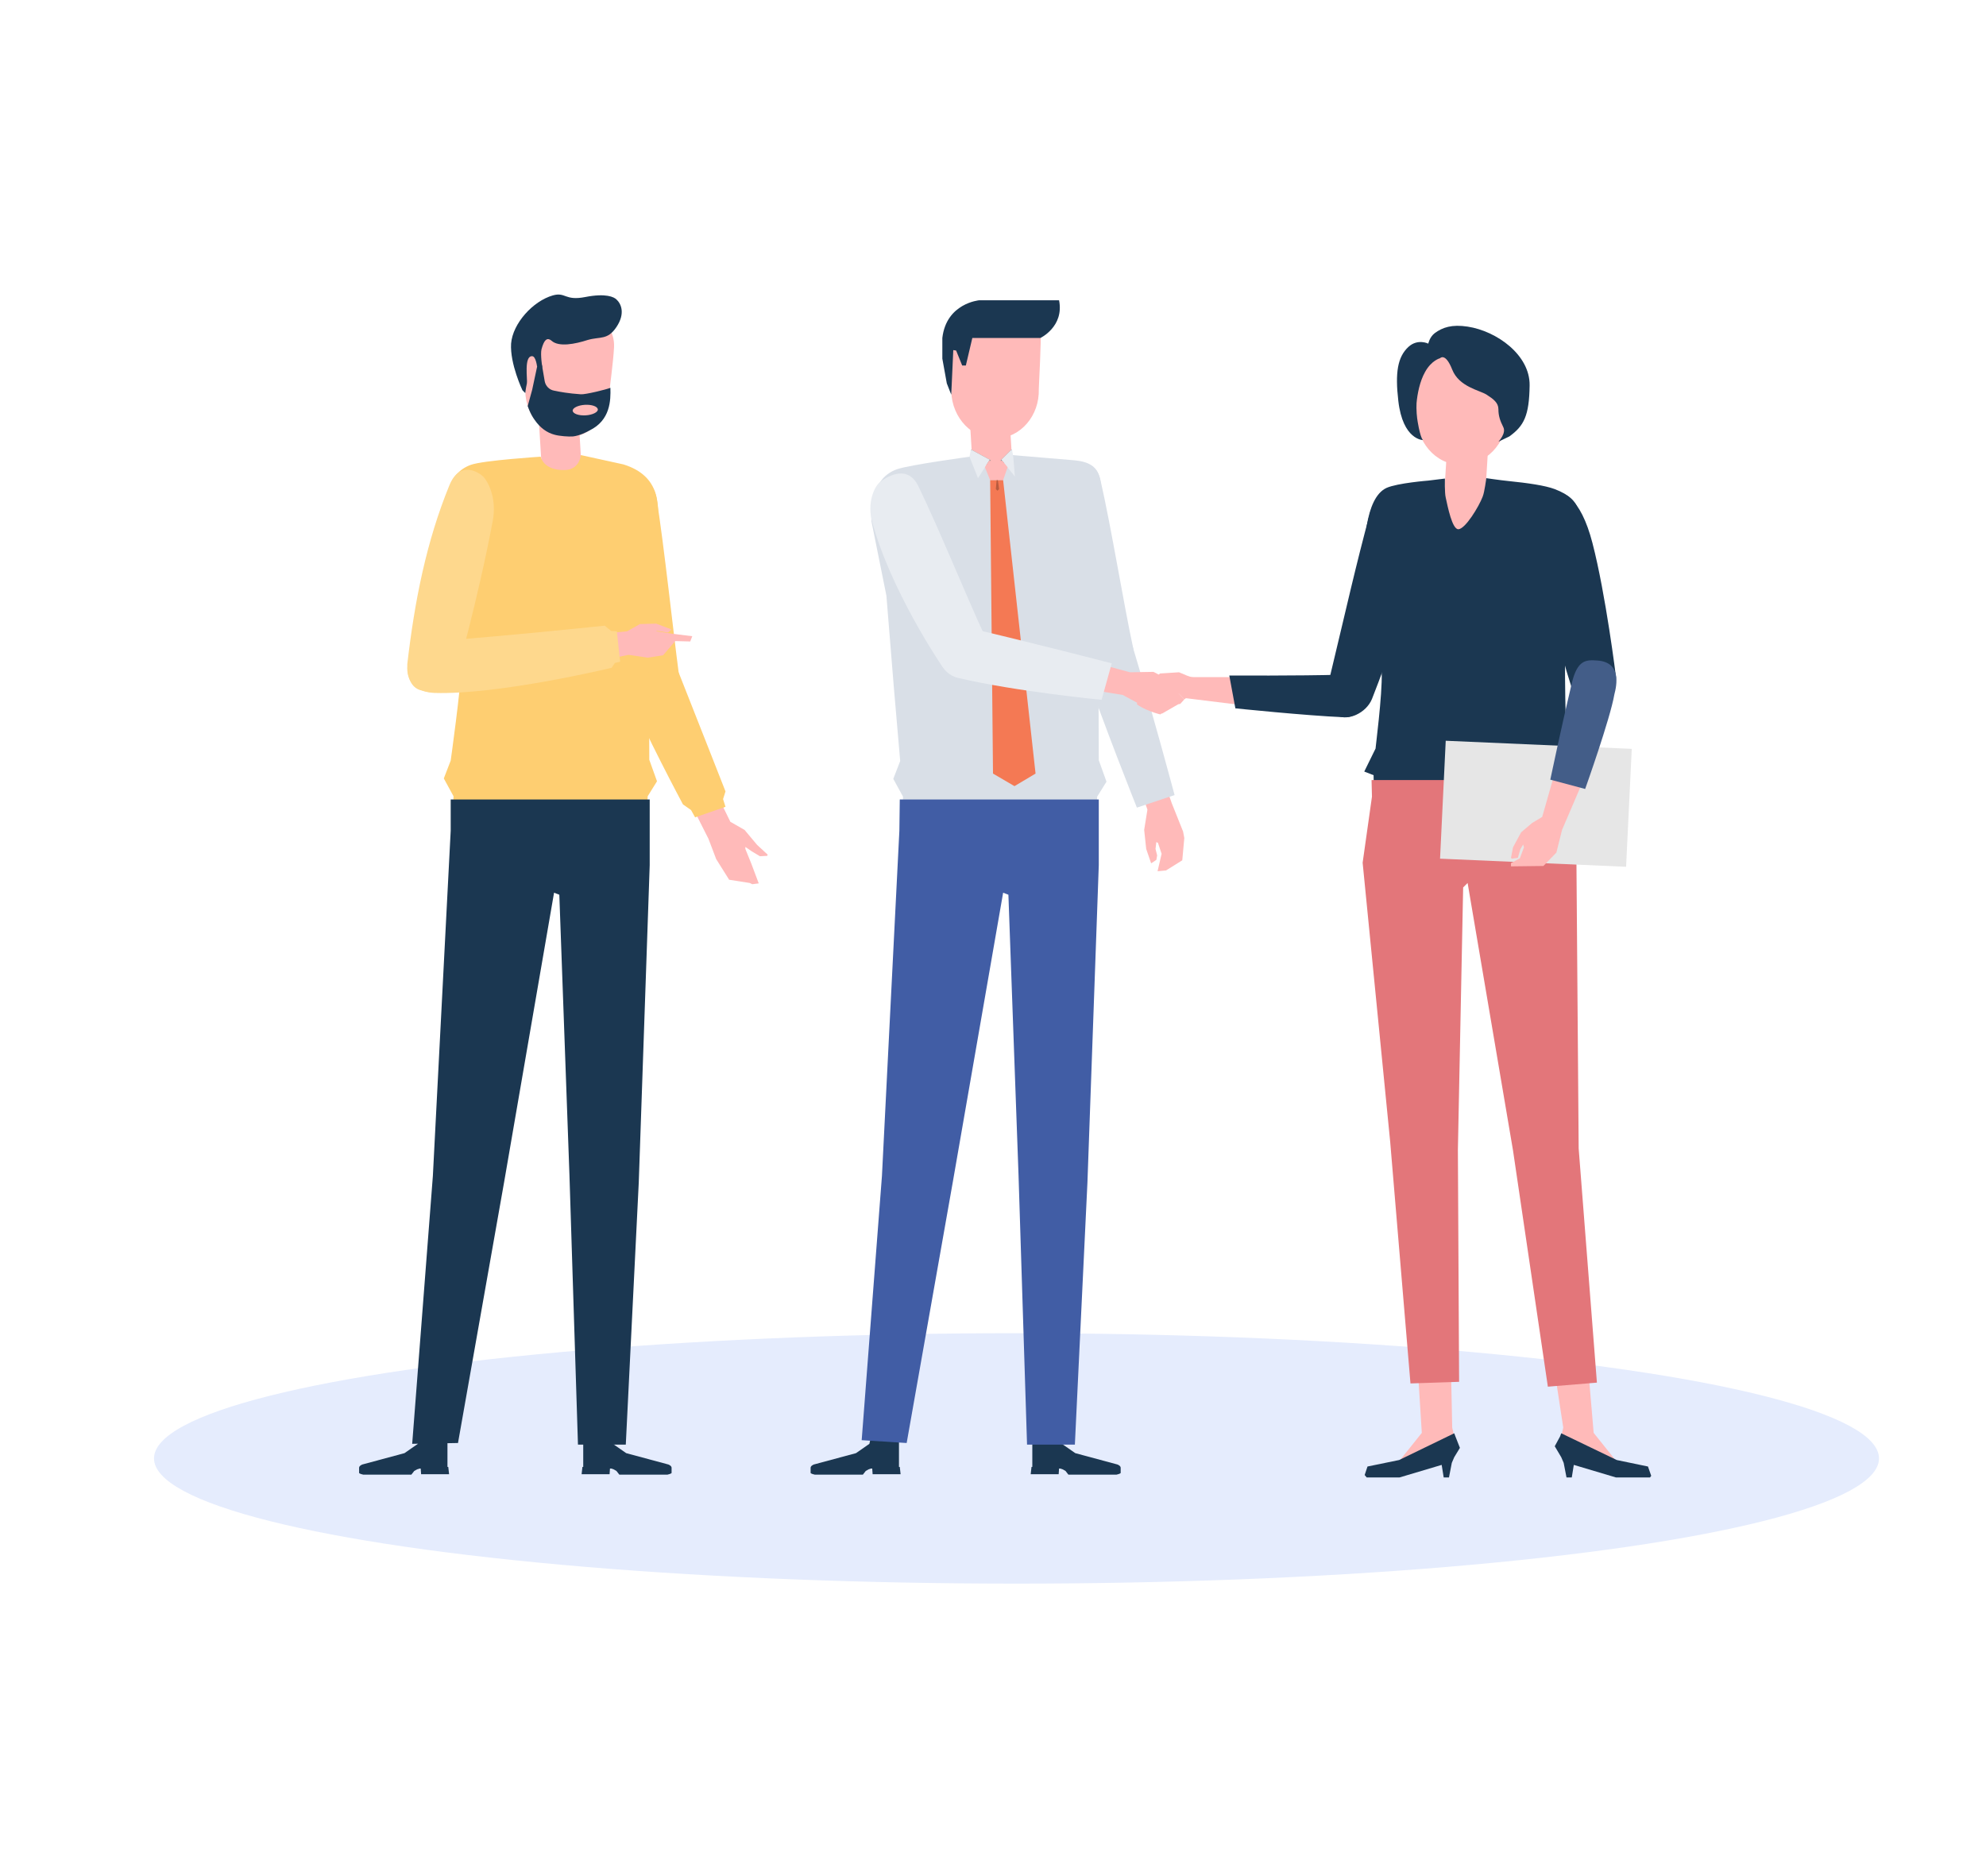 <?xml version="1.0" encoding="utf-8"?>
<!-- Generator: Adobe Illustrator 24.3.0, SVG Export Plug-In . SVG Version: 6.00 Build 0)  -->
<svg version="1.2" baseProfile="tiny" id="Calque_1"
	 xmlns="http://www.w3.org/2000/svg" xmlns:xlink="http://www.w3.org/1999/xlink" x="0px" y="0px" viewBox="0 0 490 463"
	 overflow="visible" xml:space="preserve">
<ellipse fill="#E5ECFD" cx="250.8" cy="359.9" rx="212.8" ry="30.9"/>
<g>
	<g>
		<path fill="#D9DFE7" d="M279.6,160c-2.4-11.1-5.4-29.8-8.1-41.6c-1.5-6.4-8.1-3.3-8.9-2.9c-1.8,0.9-4.9,4.7-4.3,9.2
			c2.4,17.3,8.5,37.7,8.5,37.7c1.6,3.7,6.9,2.4,9.1,1.7C279.9,162.8,279.6,160,279.6,160z"/>
		<polygon fill="#FFBAB9" points="282.3,204.8 282.8,209.5 284,213 284.1,213 285.3,212.2 285.5,211.1 285.1,209.5 285.3,207.8 
			285.7,208 286.6,210.7 285.6,215 287.7,214.8 291.7,212.3 292.2,206.8 291.9,205.2 289.1,198.2 287.1,192.5 281.2,194.2 
			283.1,199.8 		"/>
		<path fill="#D9DFE7" d="M267,163.3c5.1,15,13.5,36,13.5,36l9.3-3.1c0,0-5.5-20.6-10.3-36.5c-1.2-3.9-6.2-4.6-8.9-3.5
			C268.6,157.1,266,160.4,267,163.3z"/>
		<g>
			<g>
				<polygon fill="#FFBAB9" points="239.2,102.3 249,101.8 249.9,116.6 240.1,117.1 				"/>
			</g>
		</g>
		<g>
			<g>
				<g id="XMLID_41_">
					<path id="XMLID_46_" fill="#FFBAB9" d="M256.3,96c0.2,6.6-4.5,12-10.4,12.2c-6,0.2-11-5-11.2-11.6c0-0.9-0.9-12.9-0.8-13.8
						l22.8-0.6C257,83.1,256.3,95.1,256.3,96z"/>
					<path id="XMLID_44_" fill="#1B3751" d="M232.5,83.4c1-8.6,9.1-9.3,9.1-9.3l19.7,0c1.3,6.5-4.6,9.3-4.6,9.3l-16.8,0l-1.6,6.8
						l-0.9,0l-1.5-3.7l-0.7-0.1l-0.5,11l-1.1-2.8l-1.1-6.1L232.5,83.4z"/>
				</g>
			</g>
		</g>
		<g>
			<path fill="#D9DFE7" d="M249.7,112.3l15.5,1.3c7.3,0.7,6.3,5.3,6.6,10.8l-0.8,35.3l0.1,27.9l1.9,5.3l-2.3,3.7l-0.1,3.1l-47.9,0.1
				l0.1-3.2l-2.4-4.4l1.7-4.4l-1.6-18.6l-1.8-22.2l-3.7-18.4c-0.2-4,0.4-10.7,6.3-12.8c3.1-1.1,18.7-3.2,18.7-3.2l5.9,3.3
				L249.7,112.3z"/>
		</g>
		<g>
			<g>
				<g>
					<path fill="#1B3751" d="M261.6,362.4h-0.3l-0.1,1.4h-6.9l0.2-1.8l0.2,0l0,0l0-6.6h7.1l0.2,0.9l3.3,2.3l10.4,2.8
						c0,0,0.8,0.3,0.8,0.8l0,0.8l0,0.5c0,0-0.1,0.2-1,0.4h-11.9l-0.7-0.9l-0.7-0.4L261.6,362.4z"/>
				</g>
				<g>
					<path fill="#1B3751" d="M214.9,362.4h0.3l0.1,1.4h6.9l-0.2-1.8l-0.2,0l0,0l0-6.6h-7.1l-0.2,0.9l-3.3,2.3l-10.4,2.8
						c0,0-0.8,0.3-0.8,0.8l0,0.8l0,0.5c0,0,0.1,0.2,1,0.4h11.9l0.7-0.9l0.7-0.4L214.9,362.4z"/>
				</g>
			</g>
			<polygon fill="#415DA5" points="217.6,290.2 212.6,355.4 223.7,356.1 235.1,291.6 247.5,220.3 248.8,220.8 251.3,290 
				253.4,356.5 265.2,356.5 268.3,291.8 271.1,213.5 271.1,205.4 271.1,197.3 222,197.3 221.9,205 			"/>
		</g>
		<g>
			<g>
				<polygon fill="#808080" points="239.6,112.7 239.5,111.1 239.7,111 244.3,113.5 245.6,116 				"/>
				<polygon fill="#E8ECF1" points="244.3,113.5 244.1,113.6 241.3,118 239.2,112.7 239.5,111.1 239.7,111 				"/>
				<polygon fill="#808080" points="249.6,112.7 249.7,111 249.5,111 247,113.5 245.6,116 				"/>
				<polygon fill="#E8ECF1" points="247,113.5 247.2,113.6 250.4,117.6 250,112.7 249.7,111 249.5,111 				"/>
			</g>
			<g>
				<polygon fill="#FFBAB9" points="247.5,118.5 244.3,118.5 243,115.3 244,113.7 247.3,113.7 248.6,115.3 				"/>
				<polygon fill="#F47954" points="244.3,118.5 245,190.9 250.3,194 255.5,190.9 247.5,118.5 				"/>
				<polygon fill="#B75B3F" points="245.9,118.5 245.7,120.7 246.1,121.1 246.5,120.7 246.2,118.5 				"/>
			</g>
		</g>
		<g>
			<polygon fill="#FFBAB9" points="289,168.9 290.8,171.1 292.2,172.6 291.2,173.7 290.7,173.8 286.7,176.1 282.2,174.3 277,171.5 
				264.8,169.5 265.8,162.4 278.8,165.9 284.6,165.8 286.9,167 			"/>
			<g>
				<path fill="#E8ECF1" d="M217.2,118.9c0.8-0.6,6.5-4.9,9.4,1.1c5.3,11,11.6,26.6,16.4,37c2.1,4.5,2.2,6.9-0.9,9.1l-0.5,0.3
					c-3.2,2.1-7.2,0.9-9.5-2.5c0,0-12.4-18.3-16.9-35.1C213.9,124.3,215.6,120.1,217.2,118.9z"/>
				<path fill="#E8ECF1" d="M238.8,154.9c15.9,3.7,35.5,8.8,35.5,8.8l-2.5,9c0,0-20.9-2-35.4-5.4c-4.2-1-5.7-5.7-4.8-8.3
					C232.4,156.9,235.6,154.1,238.8,154.9z"/>
			</g>
		</g>
	</g>
	<g>
		<g>
			<g>
				<polygon fill="#FFBAB9" points="391.9,338.3 393.2,353.6 398.8,360.6 404.9,362.2 404.9,363.9 399.2,364 390,361.5 385.8,360 
					384,356.8 385.2,354.5 385.7,352.3 383.6,338.6 				"/>
			</g>
			<polygon fill="#1B3751" points="407.1,364.6 407.4,364.2 406.6,361.9 398.9,360.3 385.2,353.7 384.9,354.5 383.6,356.9 
				385.2,359.6 385.8,361 386.5,364.6 387.8,364.6 388.3,361.5 398.7,364.6 			"/>
		</g>
		<g>
			<g>
				<polygon fill="#FFBAB9" points="349.8,337.7 350.8,353.6 345.2,360.6 339.1,362.2 339.1,363.9 344.8,364 354,361.5 358.2,360 
					359.8,357.3 358.8,354.5 358.3,352.3 358,337.7 				"/>
			</g>
			<polygon fill="#1B3751" points="337.2,364.6 336.7,364 337.4,361.9 345.2,360.3 358.8,353.7 359.1,354.5 360.2,357.3 
				358.8,359.6 358.2,361 357.5,364.6 356.2,364.6 355.7,361.5 345.3,364.6 			"/>
		</g>
		<g>
			<g>
				<g>
					<polygon fill="#FFBAB9" points="367.2,109.9 357.1,109.4 355.7,132.2 365.8,132.7 					"/>
				</g>
			</g>
			<g>
				<g>
					<g id="XMLID_48_">
						<path id="XMLID_55_" fill="#FFBAB9" d="M349.5,102.1c-0.2,6.8,4.6,12.5,10.8,12.6c6.2,0.2,11.4-5.2,11.6-12
							c0-0.6,0.4-5.4,0.6-9.2c0.2-2.7-2.1-5.1-5-5.2l-13-0.4c-3-0.1-5.5,2.2-5.3,5.1C349.2,96.9,349.5,101.5,349.5,102.1z"/>
					</g>
				</g>
			</g>
			<path fill="#1B3751" d="M355.3,88.4c0,0-2.1,0.5-3.7,3.4c-1.3,2.3-1.9,5.4-2.1,7.7c-0.1,1.4,0.1,3.7,0.3,4.7
				c0.7,4.1,1.3,4.4,1.3,4.4s-5,0-6.1-9.7c-0.8-6.9-0.2-10.8,2.5-13.3c2.3-2.1,4.9-0.8,4.9-0.8s0.3-1.6,1.6-2.6
				c1.9-1.4,4.2-2.2,8.1-1.6c7.2,1.1,15.4,7,15.3,14.5c-0.1,7.5-1.4,10-5,12.6l-2.7,1.3c0,0,2-2.1,1.2-3.6c-0.8-1.6-1.2-2.8-1.2-4.4
				s-1.2-2.5-2.9-3.6c-1.7-1.1-6.8-1.9-8.5-6.2C356.6,86.9,355.3,88.4,355.3,88.4z"/>
		</g>
		<g>
			<g>
				<path fill="#FFBAB9" d="M287.1,175.6l0-0.5l-4-2l-0.5-0.6l-1-0.2l-1,0.8l-0.1,0.7c0.5,0.4,1.6,1,2.3,1.3c1.6,0.7,3,1.1,3.5,1.2
					L287.1,175.6z"/>
				<polygon fill="#FFBAB9" points="289.1,169.9 290,170.6 290.8,171.1 292.2,172.6 292.6,172.3 308,174.2 307.6,167.1 294.6,167.1 
					290.3,166.8 286.5,167.9 286.9,168.2 				"/>
				<polygon fill="#FFBAB9" points="292.8,166.7 290.9,165.9 286.2,166.2 283.3,168.8 283.3,169.1 284.1,169.5 285.5,169.1 
					286.9,168.2 289.9,170.5 292.4,172.2 293.9,167.1 				"/>
			</g>
			<g>
				<g>
					<g>
						<g>
							<path fill="#1B3751" d="M352.7,130.4c-4.9,16.6-10.1,31.7-14.2,42.1c-1.5,3.6-6,5.4-8.5,4.1l-0.6-0.2
								c-2.4-2.3-2.4-4.7-1.3-9.3c4.3-17.9,6.3-27.1,10-40.8c1.1-4,5.8-6.6,9.3-5.9C354,121.7,352.7,130.4,352.7,130.4z"/>
							<path fill="#1B3751" d="M304.8,174.8l-1.5-8.1c0,0,17.1,0.1,27.6-0.2c4-0.1,6.9,0.6,6.9,4.2l0,0c0,3.6-2.9,6.4-6.2,6.3
								C322.1,176.6,304.8,174.8,304.8,174.8z"/>
						</g>
					</g>
				</g>
			</g>
		</g>
		<g>
			<path fill="#1B3751" d="M340.9,166c-0.2-6.6-4.2-15.7-4.4-23.9c-0.1-7,0.2-19.2,5.6-21.7c2.7-1.2,10.3-1.8,10.3-1.8l4.1-0.5
				c0,0-0.1,3.5,0.2,4.7c0.5,2.3,1.6,7.8,3.1,7.8c1.7,0,5.1-5.6,6-8c0.5-1.2,0.9-4.6,0.9-4.6s3.4,0.5,5.4,0.7
				c4.9,0.5,9.1,1.1,11.5,2c7.3,2.8,6.2,6.7,5.9,12.5c0,0-1.8,12.4-2.6,17.5c-0.9,6-0.8,15.5-0.7,21.6c0.1,6,0.3,9.7,0.3,9.7
				l1.1,6.5l-1.6,3.2l-0.2,9.8h-46.7l-0.2-10.2l-2.3-0.9l2.8-5.7C339.3,185,341.1,171.4,340.9,166z"/>
		</g>
		<g>
			<polygon fill="#E3767A" points="386.4,195.8 386.5,192.5 338.4,192.5 338.5,196.6 336.2,212.9 343,281.8 348,341.4 360,341 
				359.7,283.8 361,219 362.1,217.9 373.3,283.9 381.9,342.2 394,341.2 389.5,283.4 388.9,206.2 			"/>
		</g>
		<g>
			<path fill="#1B3751" d="M393.8,173c3.8-0.1,5-4.1,4.9-6c0,0-2.5-20.3-5.8-33c-2.9-11.2-7.6-14.2-11.7-11.9
				c-4.7,2.6-2.3,11.9-2.3,11.9c2.8,12.9,5.5,25.3,8.9,35.8C387.8,169.8,390.4,173.1,393.8,173z"/>
			<g>
				<polygon fill="#E6E6E6" points="402.6,184.8 401.2,213.9 355.3,211.9 356.7,182.8 				"/>
				<g>
					<polygon fill="#FFBAB9" points="380.8,213.7 372.8,213.8 372.8,213 375,211.8 376,209.1 375.8,208.4 375.1,209.6 374.5,211.7 
						373,211.9 372.8,211.7 373.3,209.1 375.3,205.4 378,203.1 380.5,201.6 386.8,179.5 395,182.4 385.4,204.8 384,210.4 					"/>
					<path fill="#435D88" d="M394.1,163c-2.8-0.2-4.9-0.2-6.3,5.6c-2.5,10.5-5.3,23.8-5.3,23.8l8.6,2.3c0,0,6.2-17.4,7.2-23.3
						C398.9,169.1,400.1,163.4,394.1,163z"/>
				</g>
			</g>
		</g>
	</g>
	<g>
		<polygon fill="#FFBAB9" points="179.9,217.1 185,217.9 185.6,218.2 187.2,218 185.4,213.2 183.9,209.5 183.9,209 185.5,210.1 
			187.5,211.3 189.3,211.2 189.4,210.9 186.8,208.5 183.7,204.8 180.2,202.8 175.7,193.6 169.4,196.3 174.8,207 176.7,212 		"/>
		<g>
			<g>
				<polygon fill="#FFBAB9" points="132.9,103 142.7,102.4 143.6,117.2 133.8,117.7 				"/>
			</g>
		</g>
		<g>
			<path fill="#FECE71" d="M153.3,119.5c0.9-0.4,7.7-3,8.7,3.5c1.9,12.1,4,32,5.5,43.4c0.7,4.9,0.1,7.3-3.6,8.5l-0.6,0.2
				c-3.7,1.2-7.5-1.1-8.4-4.9c0,0-4.7-23.7-6.5-41.7C147.9,123.9,151.5,120.3,153.3,119.5z"/>
			<path fill="#FECE71" d="M167.5,166.1c4,10.1,11.5,29.2,11.5,29.2l-0.6,1.9l0.6,1.9l-7.5,2.6l-1-1.8l-2-1.4
				c0,0-9.9-18.5-13.3-27.3c-1.5-3.8,1.8-7.7,4.6-8.4C162.1,162.2,166.4,163.2,167.5,166.1z"/>
		</g>
		<g>
			<path fill="#FECE71" d="M143.3,112.3l10.5,2.3c9.4,2.9,8.8,10.4,8.4,15.7l-2.1,29.3l0.1,27.9l1.9,5.3l-2.3,3.7l-0.1,3.1
				l-47.9,0.1l0.1-3.2l-2.4-4.4l1.7-4.4c0,0,2.5-17.8,2.7-23.8c0.2-5.8-0.7-23-0.7-23l-2.5-13.3c-0.9-4.3-0.4-10.8,5.5-12.9
				c3.1-1.1,17.2-2,17.2-2s0.6,3.4,5.9,3.3C143.1,115.9,143.3,112.3,143.3,112.3z"/>
		</g>
		<g>
			<g>
				<g>
					<path fill="#1B3751" d="M150.8,362.4h-0.3l-0.1,1.4h-6.9l0.2-1.8l0.2,0l0,0l0-6.6h7.1l0.2,0.9l3.3,2.3l10.4,2.8
						c0,0,0.8,0.3,0.8,0.8l0,0.8l0,0.5c0,0-0.1,0.2-1,0.4h-11.9l-0.7-0.9l-0.7-0.4L150.8,362.4z"/>
				</g>
				<g>
					<path fill="#1B3751" d="M103.5,362.4h0.3l0.1,1.4h6.9l-0.2-1.8l-0.2,0l0,0l0-6.6h-7.1l-0.2,0.9l-3.3,2.3l-10.4,2.8
						c0,0-0.8,0.3-0.8,0.8l0,0.8l0,0.5c0,0,0.1,0.2,1,0.4h11.9l0.7-0.9l0.7-0.4L103.5,362.4z"/>
				</g>
			</g>
			<polygon fill="#1B3751" points="106.8,290.2 101.7,356.3 113,356.1 124.4,291.6 136.7,220.3 138,220.8 140.5,290 142.6,356.5 
				154.4,356.5 157.6,291.8 160.3,213.5 160.3,205.4 160.3,197.3 111.2,197.3 111.2,205 			"/>
		</g>
		<path fill="#FED88D" d="M100.5,163.8c1.8-15.5,4.7-30.2,10.4-44.1c2.7-6.5,7.7-2.8,8.4-2c1.5,1.7,3.2,5.7,2.3,10.7
			c-3.6,19.3-9.2,39-9.2,39c-2.4,4.4-6.3,3.6-8.7,2.9C100.1,169.3,100.5,163.8,100.5,163.8z"/>
		<g>
			<g>
				<g id="XMLID_52_">
					<path id="XMLID_57_" fill="#FFBAB9" d="M150.4,96.4c0,6.3-4.6,11.5-10.3,11.5c-5.7,0-10.4-5.1-10.5-11.4
						c0-0.7-0.4-7.6-0.4-11.2c0-1.3,0.6-2.5,1.6-3.3l2.1-1.6c0.5-0.4,1-0.7,1.7-0.8l6.1-1.6c1-0.3,2-0.3,3,0l3.6,0.9
						c1.3,0.3,2.5,1.1,3.1,2.2c0.6,1.1,1.2,2.6,1.1,4.6C151.3,89.5,150.4,95.8,150.4,96.4z"/>
				</g>
			</g>
			<g>
				<g>
					<g>
						<path fill="#1B3751" d="M150.6,95.7c-0.9,0.4-6.2,1.7-7.3,1.6c-3-0.2-5.2-0.6-6.6-0.9c-1.2-0.2-2.1-1.2-2.3-2.3l-0.7-4.1
							l-1.1,0.1l-1.3,6.1l-1.1,4c0,0,0.6,1.9,1.7,3.4c1.3,1.9,3,3.2,5,3.7c1.1,0.3,3.4,0.5,4.5,0.4c1.6-0.2,3.2-1,4.1-1.5
							C150.6,103.7,150.7,98.8,150.6,95.7z"/>
					</g>
				</g>
			</g>
			<path fill="#1B3751" d="M128.9,96.3l0.7,0.7c0,0,0.1-1,0.4-2.4c0.2-0.8-0.8-6.8,1.3-6.7c0.9,0,1.2,2.5,1.2,2.5l1.3,0.3
				c0,0-0.5-3.2-0.2-4.5c0.6-2.2,1.3-3.1,2.5-2.1c1.8,1.6,5.8,0.8,8.9-0.2c3.1-0.9,4.9,0.1,7.1-3.2c2.2-3.3,1.2-5.7,0-6.8
				c-0.6-0.6-2.6-1.6-7.7-0.6c-5.1,1-4.8-1.3-8-0.4c-4.9,1.4-9.9,6.9-10.3,11.9C125.8,89.8,128.9,96.3,128.9,96.3z"/>
			<path fill="#FFBAB9" d="M147.5,101c0.1,0.7-1.3,1.4-3,1.5c-1.7,0.1-3.1-0.4-3.2-1.1c-0.1-0.7,1.3-1.4,3-1.5
				C146,99.8,147.4,100.3,147.5,101z"/>
		</g>
		<polygon fill="#FFBAB9" points="163.6,161.7 166.6,158.2 170.3,158.3 170.8,157 165.9,156.4 162,155.8 161.9,155.7 162.4,155.7 
			163.6,155.9 164.8,156.1 165.6,155.4 165.6,155.3 161.9,153.9 157.9,154 154.7,155.8 141.2,157.1 143,164 155.1,161.6 
			159.8,162.3 		"/>
		<path fill="#FED88D" d="M107.2,171c15.9,0.5,43.7-6.2,43.7-6.2l0.8-1.2l1.3-0.3l-0.8-7.5l-1.4-0.1l-1.6-1.3c0,0-24.7,2.6-41.3,3.8
			c-4.8,0.4-7.6,4.3-7.4,7.3C100.8,168.9,103.2,170.8,107.2,171z"/>
	</g>
</g>
</svg>

